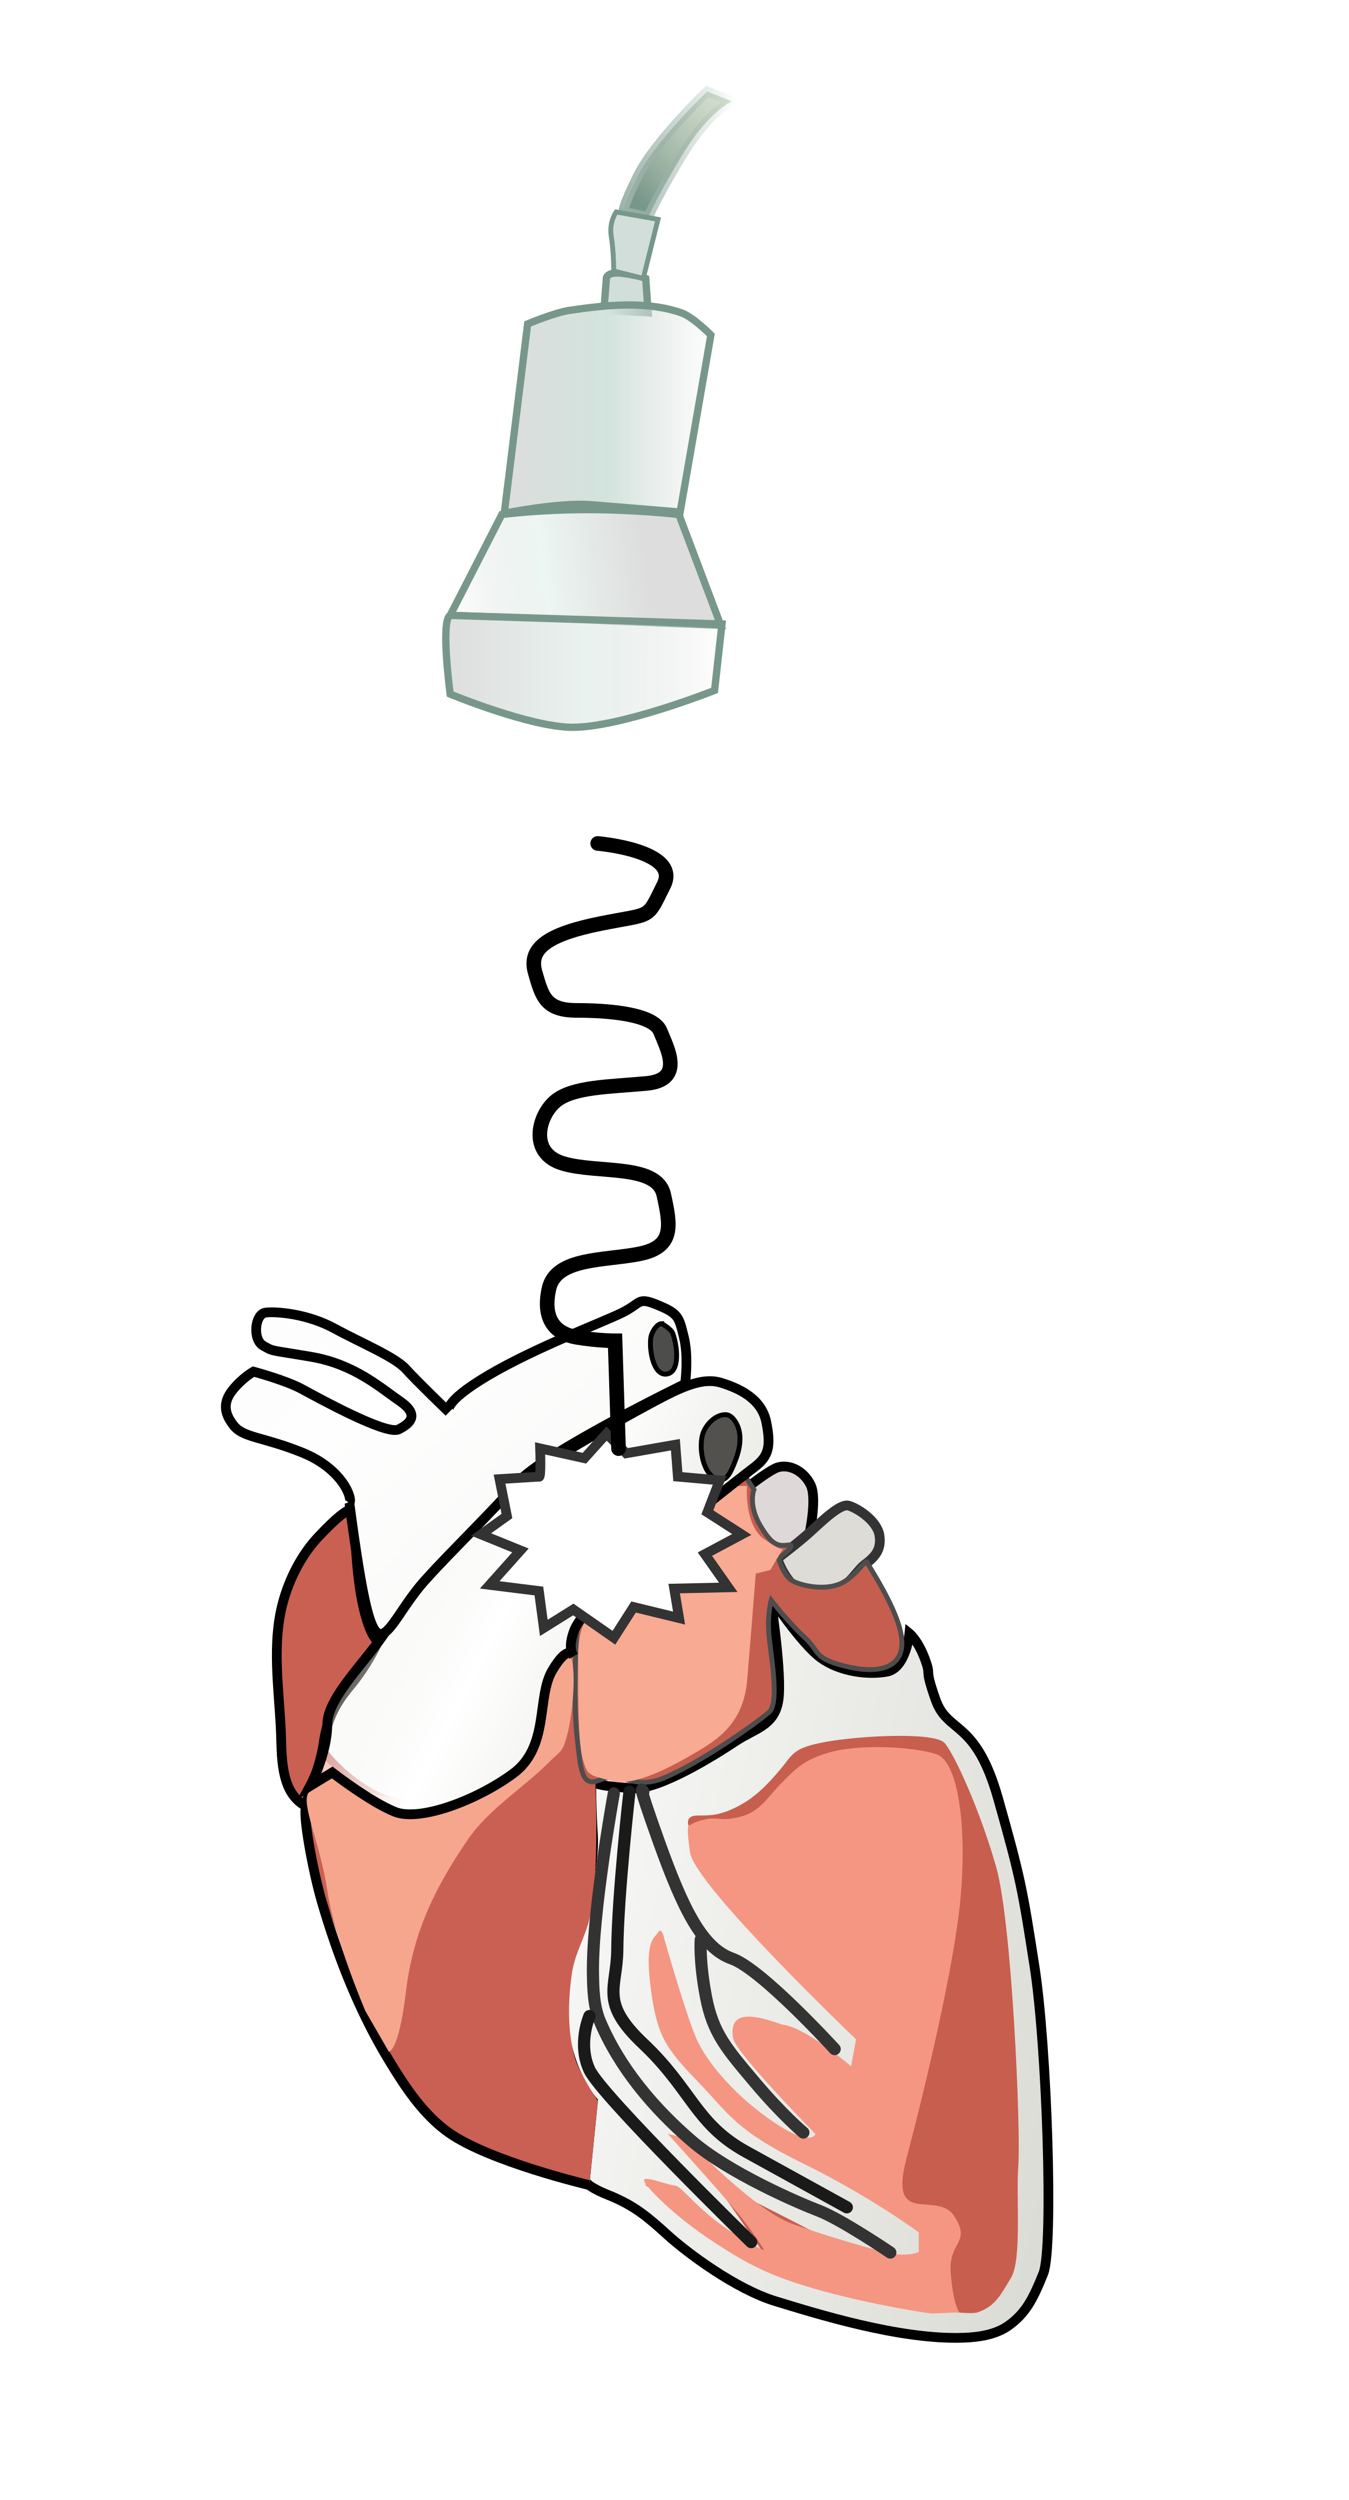 <?xml version="1.0" encoding="UTF-8" standalone="no"?>
<!-- Created with Inkscape (http://www.inkscape.org/) -->

<svg
   xmlns:dc="http://purl.org/dc/elements/1.1/"
   xmlns:cc="http://creativecommons.org/ns#"
   xmlns:rdf="http://www.w3.org/1999/02/22-rdf-syntax-ns#"
   xmlns:svg="http://www.w3.org/2000/svg"
   xmlns="http://www.w3.org/2000/svg"
   xmlns:xlink="http://www.w3.org/1999/xlink"
   xmlns:sodipodi="http://sodipodi.sourceforge.net/DTD/sodipodi-0.dtd"
   xmlns:inkscape="http://www.inkscape.org/namespaces/inkscape"
   id="svg6624"
   version="1.1"
   inkscape:version="0.48.2 r9819"
   width="325.06"
   height="602.442"
   sodipodi:docname="PhysicsUltrasound_Fig11.svg">
  <defs
     id="defs6628">
    <marker
       inkscape:stockid="Arrow1Mend"
       orient="auto"
       refY="0"
       refX="0"
       id="Arrow1Mend"
       style="overflow:visible">
      <path
         id="path4986"
         d="M 0,0 5,-5 -12.5,0 5,5 0,0 z"
         style="fill-rule:evenodd;stroke:#000000;stroke-width:1pt;marker-start:none"
         transform="matrix(-0.4,0,0,-0.4,-4,0)"
         inkscape:connector-curvature="0" />
    </marker>
    <linearGradient
       id="linearGradient7454">
      <stop
         style="stop-color:#fafaf9;stop-opacity:1;"
         offset="0"
         id="stop7456" />
      <stop
         id="stop7462"
         offset="0.5"
         style="stop-color:#fefefe;stop-opacity:1" />
      <stop
         style="stop-color:#fafaf9;stop-opacity:0;"
         offset="1"
         id="stop7458" />
    </linearGradient>
    <linearGradient
       id="linearGradient7442">
      <stop
         style="stop-color:#eaeae6;stop-opacity:1;"
         offset="0"
         id="stop7444" />
      <stop
         id="stop7450"
         offset="0.5"
         style="stop-color:#ffffff;stop-opacity:1" />
      <stop
         style="stop-color:#eaeae6;stop-opacity:0;"
         offset="1"
         id="stop7446" />
    </linearGradient>
    <linearGradient
       id="linearGradient7426">
      <stop
         style="stop-color:#dadbd4;stop-opacity:1;"
         offset="0"
         id="stop7428" />
      <stop
         id="stop7434"
         offset="0.952"
         style="stop-color:#ffffff;stop-opacity:1" />
      <stop
         style="stop-color:#ffffff;stop-opacity:1"
         offset="1"
         id="stop7430" />
    </linearGradient>
    <linearGradient
       id="linearGradient7207">
      <stop
         style="stop-color:#dddddd;stop-opacity:1;"
         offset="0"
         id="stop7209" />
      <stop
         id="stop7215"
         offset="0.5"
         style="stop-color:#e9f2ef;stop-opacity:1" />
      <stop
         style="stop-color:#dddddd;stop-opacity:0;"
         offset="1"
         id="stop7211" />
    </linearGradient>
    <linearGradient
       inkscape:collect="always"
       id="linearGradient7199">
      <stop
         style="stop-color:#9bb2a9;stop-opacity:1;"
         offset="0"
         id="stop7201" />
      <stop
         style="stop-color:#9bb2a9;stop-opacity:0;"
         offset="1"
         id="stop7203" />
    </linearGradient>
    <linearGradient
       id="linearGradient7189">
      <stop
         style="stop-color:#dddddd;stop-opacity:1;"
         offset="0"
         id="stop7191" />
      <stop
         id="stop7197"
         offset="0.5"
         style="stop-color:#d2e3dd;stop-opacity:1" />
      <stop
         style="stop-color:#dddddd;stop-opacity:0;"
         offset="1"
         id="stop7193" />
    </linearGradient>
    <linearGradient
       id="linearGradient7179">
      <stop
         style="stop-color:#dddddd;stop-opacity:1;"
         offset="0"
         id="stop7181" />
      <stop
         id="stop7187"
         offset="0.5"
         style="stop-color:#ecf6f3;stop-opacity:1" />
      <stop
         style="stop-color:#dddddd;stop-opacity:0;"
         offset="1"
         id="stop7183" />
    </linearGradient>
    <linearGradient
       id="linearGradient7163">
      <stop
         style="stop-color:#77978a;stop-opacity:1"
         offset="0"
         id="stop7165" />
      <stop
         style="stop-color:#ffffce;stop-opacity:0;"
         offset="1"
         id="stop7167" />
    </linearGradient>
    <linearGradient
       inkscape:collect="always"
       xlink:href="#linearGradient7163"
       id="linearGradient7169"
       x1="56.056"
       y1="19.446"
       x2="78.029"
       y2="-2.525"
       gradientUnits="userSpaceOnUse" />
    <linearGradient
       inkscape:collect="always"
       xlink:href="#linearGradient7179"
       id="linearGradient7185"
       x1="58.089"
       y1="56.569"
       x2="37.371"
       y2="59.347"
       gradientUnits="userSpaceOnUse"
       gradientTransform="translate(-0.379,0.505)" />
    <linearGradient
       inkscape:collect="always"
       xlink:href="#linearGradient7189"
       id="linearGradient7195"
       x1="16.42"
       y1="45.244"
       x2="38.633"
       y2="45.244"
       gradientUnits="userSpaceOnUse"
       gradientTransform="translate(26.39,-3.409)" />
    <linearGradient
       inkscape:collect="always"
       xlink:href="#linearGradient7199"
       id="linearGradient7205"
       x1="55.046"
       y1="15.658"
       x2="67.17"
       y2="15.658"
       gradientUnits="userSpaceOnUse" />
    <linearGradient
       inkscape:collect="always"
       xlink:href="#linearGradient7207"
       id="linearGradient7213"
       x1="36.805"
       y1="68.754"
       x2="66.16"
       y2="68.754"
       gradientUnits="userSpaceOnUse" />
    <linearGradient
       inkscape:collect="always"
       xlink:href="#linearGradient7179-4"
       id="linearGradient7185-9"
       x1="58.089"
       y1="56.569"
       x2="37.371"
       y2="59.347"
       gradientUnits="userSpaceOnUse"
       gradientTransform="translate(-0.379,0.505)" />
    <linearGradient
       id="linearGradient7179-4">
      <stop
         style="stop-color:#dddddd;stop-opacity:1;"
         offset="0"
         id="stop7181-6" />
      <stop
         id="stop7187-3"
         offset="0.5"
         style="stop-color:#ecf6f3;stop-opacity:1" />
      <stop
         style="stop-color:#dddddd;stop-opacity:0;"
         offset="1"
         id="stop7183-4" />
    </linearGradient>
    <linearGradient
       inkscape:collect="always"
       xlink:href="#linearGradient7207-0"
       id="linearGradient7213-9"
       x1="36.805"
       y1="68.754"
       x2="66.16"
       y2="68.754"
       gradientUnits="userSpaceOnUse" />
    <linearGradient
       id="linearGradient7207-0">
      <stop
         style="stop-color:#dddddd;stop-opacity:1;"
         offset="0"
         id="stop7209-5" />
      <stop
         id="stop7215-3"
         offset="0.5"
         style="stop-color:#e9f2ef;stop-opacity:1" />
      <stop
         style="stop-color:#dddddd;stop-opacity:0;"
         offset="1"
         id="stop7211-9" />
    </linearGradient>
    <linearGradient
       inkscape:collect="always"
       xlink:href="#linearGradient7163-2"
       id="linearGradient7169-1"
       x1="56.056"
       y1="19.446"
       x2="78.029"
       y2="-2.525"
       gradientUnits="userSpaceOnUse" />
    <linearGradient
       id="linearGradient7163-2">
      <stop
         style="stop-color:#77978a;stop-opacity:1"
         offset="0"
         id="stop7165-8" />
      <stop
         style="stop-color:#ffffce;stop-opacity:0;"
         offset="1"
         id="stop7167-8" />
    </linearGradient>
    <linearGradient
       inkscape:collect="always"
       xlink:href="#linearGradient7199-8"
       id="linearGradient7205-1"
       x1="55.046"
       y1="15.658"
       x2="67.17"
       y2="15.658"
       gradientUnits="userSpaceOnUse" />
    <linearGradient
       inkscape:collect="always"
       id="linearGradient7199-8">
      <stop
         style="stop-color:#9bb2a9;stop-opacity:1;"
         offset="0"
         id="stop7201-6" />
      <stop
         style="stop-color:#9bb2a9;stop-opacity:0;"
         offset="1"
         id="stop7203-0" />
    </linearGradient>
    <linearGradient
       inkscape:collect="always"
       xlink:href="#linearGradient7189-4"
       id="linearGradient7195-2"
       x1="16.42"
       y1="45.244"
       x2="38.633"
       y2="45.244"
       gradientUnits="userSpaceOnUse"
       gradientTransform="translate(26.39,-3.409)" />
    <linearGradient
       id="linearGradient7189-4">
      <stop
         style="stop-color:#dddddd;stop-opacity:1;"
         offset="0"
         id="stop7191-9" />
      <stop
         id="stop7197-0"
         offset="0.5"
         style="stop-color:#d2e3dd;stop-opacity:1" />
      <stop
         style="stop-color:#dddddd;stop-opacity:0;"
         offset="1"
         id="stop7193-2" />
    </linearGradient>
    <linearGradient
       y2="45.244"
       x2="38.633"
       y1="45.244"
       x1="16.42"
       gradientTransform="translate(26.39,-3.409)"
       gradientUnits="userSpaceOnUse"
       id="linearGradient7307"
       xlink:href="#linearGradient7189-4"
       inkscape:collect="always" />
    <linearGradient
       inkscape:collect="always"
       xlink:href="#linearGradient7426-0"
       id="linearGradient7432-5"
       x1="115.291"
       y1="214.054"
       x2="40.666"
       y2="197.09"
       gradientUnits="userSpaceOnUse" />
    <linearGradient
       id="linearGradient7426-0">
      <stop
         style="stop-color:#dadbd4;stop-opacity:1;"
         offset="0"
         id="stop7428-4" />
      <stop
         id="stop7434-2"
         offset="0.952"
         style="stop-color:#ffffff;stop-opacity:1" />
      <stop
         style="stop-color:#ffffff;stop-opacity:1"
         offset="1"
         id="stop7430-1" />
    </linearGradient>
    <linearGradient
       inkscape:collect="always"
       xlink:href="#linearGradient7442-7"
       id="linearGradient7448-2"
       x1="70.842"
       y1="175.245"
       x2="37.986"
       y2="158.704"
       gradientUnits="userSpaceOnUse" />
    <linearGradient
       id="linearGradient7442-7">
      <stop
         style="stop-color:#eaeae6;stop-opacity:1;"
         offset="0"
         id="stop7444-7" />
      <stop
         id="stop7450-9"
         offset="0.5"
         style="stop-color:#ffffff;stop-opacity:1" />
      <stop
         style="stop-color:#eaeae6;stop-opacity:0;"
         offset="1"
         id="stop7446-5" />
    </linearGradient>
    <linearGradient
       inkscape:collect="always"
       xlink:href="#linearGradient7454-4"
       id="linearGradient7460-5"
       x1="48.931"
       y1="168.296"
       x2="17.304"
       y2="133.825"
       gradientUnits="userSpaceOnUse" />
    <linearGradient
       id="linearGradient7454-4">
      <stop
         style="stop-color:#fafaf9;stop-opacity:1;"
         offset="0"
         id="stop7456-0" />
      <stop
         id="stop7462-3"
         offset="0.5"
         style="stop-color:#fefefe;stop-opacity:1" />
      <stop
         style="stop-color:#fafaf9;stop-opacity:0;"
         offset="1"
         id="stop7458-4" />
    </linearGradient>
    <linearGradient
       inkscape:collect="always"
       xlink:href="#linearGradient7454"
       id="linearGradient3103"
       gradientUnits="userSpaceOnUse"
       x1="48.931"
       y1="168.296"
       x2="17.304"
       y2="133.825"
       gradientTransform="matrix(2.347,0,0,2.347,-5.882,-4.325)" />
    <linearGradient
       inkscape:collect="always"
       xlink:href="#linearGradient7442"
       id="linearGradient3106"
       gradientUnits="userSpaceOnUse"
       x1="70.842"
       y1="175.245"
       x2="37.986"
       y2="158.704"
       gradientTransform="matrix(2.347,0,0,2.347,-5.882,-4.325)" />
    <linearGradient
       inkscape:collect="always"
       xlink:href="#linearGradient7426"
       id="linearGradient3119"
       gradientUnits="userSpaceOnUse"
       x1="115.291"
       y1="214.054"
       x2="40.666"
       y2="197.09"
       gradientTransform="matrix(2.347,0,0,2.347,-5.882,-4.325)" />
  </defs>
  <sodipodi:namedview
     pagecolor="#ffffff"
     bordercolor="#666666"
     borderopacity="1"
     objecttolerance="10"
     gridtolerance="10"
     guidetolerance="10"
     inkscape:pageopacity="0"
     inkscape:pageshadow="2"
     inkscape:window-width="1280"
     inkscape:window-height="748"
     id="namedview6626"
     showgrid="false"
     inkscape:zoom="0.7"
     inkscape:cx="49.482148"
     inkscape:cy="267.042"
     inkscape:window-x="-8"
     inkscape:window-y="-8"
     inkscape:window-maximized="1"
     inkscape:current-layer="layer10"
     fit-margin-top="0"
     fit-margin-left="0"
     fit-margin-right="0"
     fit-margin-bottom="0" />
  <g
     inkscape:groupmode="layer"
     id="layer10"
     inkscape:label="white"
     transform="translate(-11.893,173.824)">
    <rect
       style="color:#000000;fill:#ffffff;fill-opacity:0.961;fill-rule:evenodd;stroke:none;stroke-width:0;marker:none;visibility:visible;display:inline;overflow:visible;enable-background:accumulate"
       id="rect7467"
       width="325.06"
       height="602.442"
       x="11.893"
       y="-173.824" />
  </g>
  <g
     inkscape:groupmode="layer"
     id="layer9"
     inkscape:label="heart"
     style="display:inline"
     transform="translate(-11.893,173.824)" />
  <path
     style="fill:url(#linearGradient3119);fill-opacity:1;stroke:#000000;stroke-width:2.347px;stroke-linecap:butt;stroke-linejoin:miter;stroke-opacity:1"
     d="m 142.458,428.375 c -0.419,1.676 3.771,2.095 10.057,2.514 6.286,0.419 19.695,-7.962 24.723,-11.314 5.028,-3.352 10.057,-3.771 10.476,-11.314 0.419,-7.543 -2.095,-23.466 -2.095,-23.466 0,0 7.543,11.314 12.152,14.666 4.609,3.352 11.314,4.19 15.923,3.352 4.609,-0.838 5.448,-9.219 5.448,-9.219 0,0 2.095,1.676 3.771,6.286 1.676,4.609 -0.419,1.257 2.514,9.638 2.933,8.381 9.638,4.609 15.085,23.885 5.447,19.276 5.867,21.79 8.8,40.647 2.933,18.857 4.609,67.465 2.095,73.751 -2.514,6.286 -4.29,9.633 -8.381,12.571 -3.055,2.194 -7.136,2.8 -10.895,2.933 -15.358,0.545 -35.618,-5.867 -45.256,-8.8 -9.638,-2.933 -21.371,-11.733 -25.98,-15.924 -4.609,-4.19 -7.962,-7.124 -14.247,-9.638 -6.286,-2.514 -5.672,-3.822 -5.672,-3.822 l 1.901,-18.806 c 0,0 -4.19,-4.609 -6.286,-13.409 -2.095,-8.8 -0.838,-19.695 1.257,-24.723 2.095,-5.028 2.933,-9.219 2.933,-9.219 0,0 2.514,-10.476 2.095,-16.762 -0.419,-6.286 -0.419,-13.828 -0.419,-13.828 z"
     id="path7424"
     inkscape:connector-curvature="0"
     sodipodi:nodetypes="cssscsscsssssaasssccsscsc" />
  <path
     style="fill:#ca6053;fill-opacity:1;stroke:none"
     d="m 74.417,431.838 c 0,0 -1.482,10.963 5.63,30.519 7.111,19.556 2.667,13.63 8.889,24.297 6.222,10.667 9.207,22.316 20.466,28.242 11.26,5.926 32.695,10.841 32.695,10.841 l 1.951,-19.526 c 0,0 -4.606,-6.779 -5.63,-10.667 -1.711,-6.498 -1.548,-13.498 -0.593,-20.149 0.635,-4.421 3.201,-8.832 4.148,-12.741 2.607,-10.762 1.482,-33.186 1.482,-33.186 0,0 -3.259,1.185 -3.556,-5.334 -0.296,-6.519 -0.296,-26.964 -1.482,-26.075 -1.185,0.889 -5.63,-0.296 -7.704,4.741 -2.074,5.037 -2.667,10.371 -5.037,16.593 -2.37,6.222 -5.037,11.556 -11.26,12.149 -6.222,0.593 -15.408,4.148 -23.112,0.296 -7.704,-3.852 -12.149,-9.778 -12.149,-9.778 z"
     id="path7406"
     inkscape:connector-curvature="0"
     sodipodi:nodetypes="csssccaascsssssscc" />
  <path
     style="fill:none;stroke:#000000;stroke-width:2.347px;stroke-linecap:butt;stroke-linejoin:miter;stroke-opacity:1"
     d="m 73.736,435.499 c -0.838,1.676 1.636,15.286 3.771,22.628 3.898,13.402 9.087,26.628 16.343,38.552 3.867,6.356 8.185,12.868 14.247,17.181 9.779,6.957 33.718,12.622 33.718,12.622"
     id="path7464"
     inkscape:connector-curvature="0"
     sodipodi:nodetypes="caaac" />
  <path
     style="fill:#dfd8d9;fill-opacity:1;stroke:#000000;stroke-width:2.347px;stroke-linecap:butt;stroke-linejoin:miter;stroke-opacity:1"
     d="m 176.05,361.614 c 0,0 8.593,-7.111 11.26,-8 2.667,-0.889 6.222,0.593 8,4.148 1.778,3.556 -0.593,13.334 -0.593,13.334 0,0 -7.704,7.408 -9.482,7.408 -1.778,0 -13.037,-8.297 -13.334,-11.26 -0.296,-2.963 4.148,-5.63 4.148,-5.63 z"
     id="path7438"
     inkscape:connector-curvature="0" />
  <path
     style="fill:#dddcd7;fill-opacity:1;stroke:#333333;stroke-width:2.347px;stroke-linecap:butt;stroke-linejoin:miter;stroke-opacity:1"
     d="m 187.309,375.54 c 0,0 4.741,-3.556 7.704,-6.222 2.963,-2.667 7.408,-7.111 9.482,-6.519 2.074,0.593 6.815,3.556 7.408,7.111 0.593,3.556 -1.185,5.334 -3.556,7.111 -2.37,1.778 -4.741,7.408 -11.556,7.408 -6.815,0 -9.482,-8.889 -9.482,-8.889 z"
     id="path7436"
     inkscape:connector-curvature="0" />
  <path
     style="fill:#c85e4e;fill-opacity:1;stroke:none"
     d="m 165.975,440.135 c 0,0 -1.185,-2.667 2.074,-2.667 3.259,0 5.334,0 9.482,-2.074 4.148,-2.074 7.111,-5.037 10.371,-8.889 3.259,-3.852 2.963,-5.333 11.26,-6.815 8.297,-1.482 26.075,-2.37 28.445,0.296 2.37,2.667 8.593,16.297 12.445,29.927 3.852,13.63 5.926,63.706 5.333,71.706 -0.593,8 0.889,22.815 -1.778,27.26 -2.667,4.445 -3.852,6.815 -8,8.297 -4.148,1.482 -38.223,-5.926 -43.557,-7.408 -5.333,-1.482 -36.742,-23.408 -36.742,-23.408 l 7.408,2.074 21.927,15.408 -12.741,-18.371 c 0,0 28.149,14.223 31.705,16.297 3.556,2.074 18.371,3.556 18.964,1.778 0.593,-1.778 -0.593,-8.889 -1.778,-9.778 -1.185,-0.889 -12.445,-13.334 -12.445,-13.334 L 196.198,510.063 c 0,0 -15.408,-13.037 -14.223,-17.482 1.185,-4.445 12.741,-1.482 16.889,3.556 4.148,5.037 9.185,8 9.185,8 l 2.074,-13.334 c 0,0 -37.334,-38.52 -40.001,-42.668 -2.667,-4.148 -4.148,-8 -4.148,-8 z"
     id="path7402"
     inkscape:connector-curvature="0" />
  <path
     style="fill:#c55e4f;fill-opacity:1;stroke:#4d4d4d;stroke-width:1.173;stroke-linecap:butt;stroke-linejoin:miter;stroke-miterlimit:4;stroke-opacity:1;stroke-dasharray:none"
     d="m 139.308,390.948 c -0.593,1.778 -1.185,19.26 -0.296,27.26 0.913,8.223 1.043,12.682 5.63,10.667 4.987,-2.191 8.066,2.588 15.357,-0.47 9.185,-3.852 22.663,-13.486 25.33,-15.857 2.667,-2.37 0.203,-14.785 -0.093,-19.23 -0.296,-4.445 0.593,-7.704 0.593,-7.704 0,0 4.148,5.334 8,8.889 3.852,3.556 2.117,4.921 9.185,6.815 9.718,2.604 15.112,10e-6 14.223,-6.815 -0.889,-6.815 -8,-17.186 -8.297,-18.075 -0.296,-0.889 -2.963,3.852 -6.815,5.334 -3.852,1.482 -9.185,0.296 -11.26,-0.889 -2.074,-1.185 -3.259,-5.333 -3.259,-5.333 0,0 4.741,-3.556 2.37,-3.259 -2.37,0.296 -3.852,0.296 -6.815,-4.741 -2.963,-5.037 -1.482,-8.593 -1.482,-8.593 l -2.667,-4.148 c -13.235,8.658 -26.47,20.383 -39.705,36.149 z"
     id="path7398"
     inkscape:connector-curvature="0"
     sodipodi:nodetypes="cssssscsssssscssccc" />
  <path
     style="fill:#f8aa93;fill-opacity:1;stroke:none"
     d="m 176.827,358.072 c 0,0 -24.31,17.262 -29.879,24.699 -5.569,7.437 -7.64,7.727 -7.64,17.247 0,9.519 0,20.218 1.172,24.085 1.172,3.867 1.466,3.579 7.035,5.067 5.569,1.487 15.545,-4.156 20.528,-7.131 4.983,-2.975 11.129,-6.85 12.008,-17.262 0.879,-10.412 2.058,-25.599 2.058,-25.599 l 3.511,-0.877 3.17,-5.363 c 0,0 0.322,1.491 -4.661,-2.079 -4.983,-3.57 -4.107,-13.077 -4.107,-13.077 l 0.019,0.276 z"
     id="path7396"
     inkscape:connector-curvature="0"
     sodipodi:nodetypes="csssssscccsccc" />
  <path
     style="fill:#f59682;fill-opacity:1;stroke:none"
     d="m 166.272,439.838 c 0,0 -1.185,-1.482 0,6.519 1.185,8 40.001,45.038 40.001,45.038 l -1.185,6.519 c 0,0 -10.963,-9.482 -16.593,-10.074 -5.766,-2.004 -13.055,-4.141 -11.852,3.259 0.593,3.556 19.852,23.112 19.852,23.112 0,0 -0.889,3.259 -9.778,-2.667 -8.889,-5.926 -16.297,-14.223 -18.964,-20.445 -2.667,-6.222 -7.704,-24.001 -7.704,-24.001 0,0 -0.593,-2.963 -1.482,-1.482 -0.889,1.482 -3.259,1.778 -1.778,13.334 1.482,11.556 3.556,14.519 11.26,22.519 7.704,8 9.185,11.852 25.482,19.852 16.297,8 27.853,16.593 27.853,16.593 l 0,4.741 c 0,0 -2.667,1.185 -6.815,0.296 -4.148,-0.889 -14.519,-3.852 -23.704,-7.111 -9.185,-3.259 -25.779,-20.741 -25.779,-20.741 l -4.148,-0.889 c 0,0 13.926,15.408 17.482,19.852 3.556,4.445 5.63,8 5.63,8 0,0 1.185,1.185 -7.111,-3.852 -8.297,-5.037 -12.741,-11.556 -14.223,-11.556 -1.482,0 -8.593,-2.963 -7.408,-0.889 1.185,2.074 7.704,8.593 16.297,14.223 8.593,5.63 13.926,8.593 26.964,12.149 13.037,3.556 25.779,5.333 25.779,5.333 l 6.815,-0.296 c 0,0 -1.482,-1.778 -2.074,-9.482 -0.593,-7.704 5.037,-7.111 0.889,-13.63 -4.148,-6.519 -16,2.963 -11.556,-13.926 4.445,-16.889 11.556,-46.52 13.037,-62.817 1.482,-16.297 -0.296,-32.89 -5.926,-34.668 -5.63,-1.778 -17.778,-2.37 -24.89,-0.593 -7.111,1.778 -9.482,4.741 -12.445,7.704 -2.963,2.963 -5.037,6.815 -9.778,8 -4.741,1.185 -5.333,0 -8.297,0.593 -2.963,0.593 -3.852,1.482 -3.852,1.482 z"
     id="path7400"
     inkscape:connector-curvature="0"
     sodipodi:nodetypes="cscccccsscssssccssccscsssssccsssssssssc" />
  <path
     style="fill:#ca6052;fill-opacity:1;stroke:#000000;stroke-width:2.347;stroke-linecap:butt;stroke-linejoin:miter;stroke-miterlimit:4;stroke-opacity:1;stroke-dasharray:none"
     d="m 85.05,363.424 c -1.886,0.629 -3.981,2.305 -8.171,6.705 -4.19,4.4 -7.246,10.354 -8.8,16.343 -2.527,9.735 -0.914,20.125 -0.419,30.171 0.215,4.352 0,8.8 1.467,12.99 1.467,4.19 4.4,5.448 4.4,5.448 0,0 3.771,-10.057 4.4,-14.666 0.629,-4.609 1.886,-8.8 6.286,-14.038 4.4,-5.238 6.914,-10.895 6.914,-10.895 0,0 -1.676,-0.629 -3.352,-7.333 -1.676,-6.705 -2.095,-15.714 -2.095,-18.019 0,-2.305 -0.629,-6.705 -0.629,-6.705 z"
     id="path7408"
     inkscape:connector-curvature="0"
     sodipodi:nodetypes="csaascsscssc" />
  <path
     style="fill:#f6a68d;fill-opacity:1;stroke:none"
     d="m 77.38,429.171 c 0,0 -0.889,4e-5 -2.963,2.667 -2.074,2.667 2.667,11.852 4.445,23.704 1.778,11.852 9.185,29.038 9.185,29.038 l 5.63,9.778 c 0,0 2.37,0.296 4.148,-14.519 1.778,-14.815 7.443,-25.6 14.815,-36.446 5.223,-7.684 13.662,-12.608 20.149,-19.26 1.025,-1.051 2.396,-1.905 2.963,-3.259 2.787,-6.661 3.259,-22.816 1.185,-21.63 -2.074,1.185 -3.816,1.212 -5.037,2.667 -4.539,5.406 -2.963,14.223 -6.519,20.149 -3.556,5.926 -5.398,6.66 -9.185,8.297 -7.823,3.381 -17.232,4.211 -25.482,2.074 -4.826,-1.25 -12.445,-8.297 -12.445,-8.297 z"
     id="path7404"
     inkscape:connector-curvature="0"
     sodipodi:nodetypes="cssccsasssasaacc" />
  <path
     style="fill:url(#linearGradient3106);fill-opacity:1;stroke:#000000;stroke-width:2.347px;stroke-linecap:butt;stroke-linejoin:miter;stroke-opacity:1"
     d="m 74.713,430.357 c 0,0 4.148,-7.704 4.148,-14.815 0,-7.111 10.963,-16.593 15.408,-24.593 4.445,-8 21.038,-24.593 26.667,-30.519 5.63,-5.926 34.964,-21.927 39.705,-24.297 4.741,-2.37 9.185,-4.148 13.037,-2.963 3.852,1.185 9.778,3.556 10.963,9.482 1.185,5.926 0.593,8.297 -2.963,10.963 -3.556,2.667 -21.038,16.593 -26.075,20.741 -5.037,4.148 -15.408,13.926 -17.186,18.371 -1.778,4.445 -0.296,6.222 -0.296,6.222 0,0 -1.185,-2.963 -5.037,3.556 -3.852,6.519 -0.593,18.371 -9.482,24.89 -8.889,6.519 -22.519,11.556 -28.445,9.185 -5.926,-2.37 -15.112,-9.482 -15.112,-9.482 z"
     id="path7440"
     inkscape:connector-curvature="0" />
  <path
     style="fill:url(#linearGradient3103);fill-opacity:1;stroke:#000000;stroke-width:2.347px;stroke-linecap:butt;stroke-linejoin:miter;stroke-opacity:1"
     d="m 84.195,362.206 c 0.889,-1.185 -1.778,-8.297 -11.26,-12.149 -9.482,-3.852 -14.223,-3.556 -16.593,-6.519 -2.37,-2.963 -2.667,-5.63 -0.296,-8.593 2.37,-2.963 5.037,-4.445 5.037,-4.445 0,0 7.704,2.074 11.556,4.148 3.852,2.074 20.445,11.26 23.408,9.778 2.963,-1.482 5.037,-3.556 0.296,-6.815 -4.741,-3.259 -10.963,-8.889 -21.334,-10.667 -10.371,-1.778 -8.889,-1.185 -11.556,-2.667 -2.667,-1.482 -2.074,-7.704 0.593,-8 2.667,-0.296 10.074,0.296 16.593,3.852 6.519,3.556 14.519,6.815 17.186,9.778 2.667,2.963 10.371,10.371 10.371,10.371 0,0 -2.074,-2.074 9.482,-8.889 11.556,-6.815 27.556,-12.741 32.297,-15.112 4.741,-2.37 3.556,-3.852 8.593,-1.778 5.037,2.074 5.037,2.963 6.222,7.704 1.185,4.741 0.296,11.26 0.296,11.26 0,0 -34.075,16.593 -40.298,23.704 -6.222,7.111 -16.593,17.186 -21.63,22.816 -11.54,12.1 -12.545,30.462 -18.964,-17.778 z"
     id="path7452"
     inkscape:connector-curvature="0"
     sodipodi:nodetypes="cssscsssssssscsssscscc" />
  <path
     style="fill:#4d4d4c;fill-opacity:1;stroke:#000000;stroke-width:1.173;stroke-linecap:butt;stroke-linejoin:miter;stroke-miterlimit:4;stroke-opacity:1;stroke-dasharray:none"
     d="m 159.457,318.946 c -1.185,0 -2.503,2.083 -2.667,3.556 -0.348,3.12 0.742,9.017 3.852,8.593 3.266,-0.445 2.602,-6.678 1.482,-9.778 -0.404,-1.119 -2.667,-2.37 -2.667,-2.37 z"
     id="path7410"
     inkscape:connector-curvature="0"
     sodipodi:nodetypes="caaac" />
  <path
     style="fill:#52514d;fill-opacity:1;stroke:#000000;stroke-width:1.173;stroke-linecap:butt;stroke-linejoin:miter;stroke-miterlimit:4;stroke-opacity:1;stroke-dasharray:none"
     d="m 174.864,340.872 c -2.517,-0.07 -5.043,2.588 -5.63,5.037 -0.888,3.71 0.379,10.075 4.148,10.667 2.012,0.316 3.1,-2.849 3.852,-4.741 0.987,-2.485 1.524,-5.494 0.593,-8 -0.486,-1.309 -1.567,-2.924 -2.963,-2.963 z"
     id="path7412"
     inkscape:connector-curvature="0"
     sodipodi:nodetypes="aaaaaa" />
  <path
     style="fill:none;stroke:#333333;stroke-width:2.933;stroke-linecap:round;stroke-linejoin:miter;stroke-miterlimit:4;stroke-opacity:1;stroke-dasharray:none"
     d="m 155.029,431.727 c 0,0 -2.095,-4.19 3.771,12.152 5.867,16.343 10.476,25.561 17.6,28.076 7.124,2.514 24.723,21.79 24.723,21.79"
     id="path7414"
     inkscape:connector-curvature="0"
     sodipodi:nodetypes="cssc" />
  <path
     style="fill:none;stroke:#1a1a1a;stroke-width:2.933;stroke-linecap:round;stroke-linejoin:miter;stroke-miterlimit:4;stroke-opacity:1;stroke-dasharray:none"
     d="m 151.677,431.727 c 0,0 -2.822,24.929 -2.933,38.133 -0.078,9.248 -4.39,12.552 6.286,22.628 11.584,10.933 12.571,19.276 24.723,25.98 12.152,6.705 24.304,13.409 24.304,13.409"
     id="path7416"
     inkscape:connector-curvature="0"
     sodipodi:nodetypes="csssc" />
  <path
     style="fill:none;stroke:#333333;stroke-width:2.933;stroke-linecap:round;stroke-linejoin:miter;stroke-miterlimit:4;stroke-opacity:1;stroke-dasharray:none"
     d="m 147.905,432.146 c 0,0 -5.216,28.678 -5.028,43.161 0.051,3.95 0.143,8.092 1.676,11.733 4.715,11.201 12.981,21.006 22.209,28.914 8.829,7.566 25.142,14.666 30.59,16.762 5.447,2.095 17.181,10.057 17.181,10.057"
     id="path7418"
     inkscape:connector-curvature="0"
     sodipodi:nodetypes="caaasc" />
  <path
     style="fill:none;stroke:#1a1a1a;stroke-width:2.933;stroke-linecap:round;stroke-linejoin:miter;stroke-miterlimit:4;stroke-opacity:1;stroke-dasharray:none"
     d="m 142.039,485.783 c 0,0 -2.933,6.705 0,12.99 2.933,6.286 38.971,41.485 38.971,41.485"
     id="path7420"
     inkscape:connector-curvature="0"
     sodipodi:nodetypes="csc" />
  <path
     style="fill:none;stroke:#333333;stroke-width:2.933;stroke-linecap:round;stroke-linejoin:miter;stroke-miterlimit:4;stroke-opacity:1;stroke-dasharray:none"
     d="m 168.857,467.346 c 0,0 -0.419,5.029 1.257,13.828 1.676,8.8 5.029,12.571 11.733,20.533 6.705,7.962 11.733,12.152 11.733,12.152"
     id="path7422"
     inkscape:connector-curvature="0" />
  <g
     inkscape:groupmode="layer"
     id="layer8"
     inkscape:label="lamp"
     transform="translate(-11.893,173.824)">
    <g
       transform="matrix(2.347,0,0,2.347,31.757,-173.424)"
       id="g7259-2">
      <path
         sodipodi:nodetypes="ccsccc"
         inkscape:connector-curvature="0"
         id="path6637-1"
         d="m 37.754,63.009 5.303,-10.354 c 0,0 3.788,-0.505 8.839,-0.505 5.051,0 9.344,0.505 9.344,0.505 l 4.293,11.364 z"
         style="fill:url(#linearGradient7185-9);fill-opacity:1;stroke:#77978a;stroke-width:0.75;stroke-linecap:butt;stroke-linejoin:miter;stroke-miterlimit:4;stroke-opacity:1;stroke-dasharray:none" />
      <path
         sodipodi:nodetypes="ccaccc"
         inkscape:connector-curvature="0"
         id="path6635-5"
         d="m 37.754,63.009 c -1.01,0.505 0,8.081 0,8.081 0,0 8.182,3.381 12.501,3.409 5.043,0.033 14.647,-3.788 14.647,-3.788 l 0.758,-6.819 z"
         style="fill:url(#linearGradient7213-9);fill-opacity:1;stroke:#77978a;stroke-width:0.75;stroke-linecap:butt;stroke-linejoin:miter;stroke-miterlimit:4;stroke-opacity:1;stroke-dasharray:none" />
      <path
         inkscape:connector-curvature="0"
         id="path6641-4"
         d="m 53.538,31.694 0.253,-3.283 c 0,0 0,-0.758 1.768,-0.505 1.768,0.253 2.273,0.505 2.273,0.505 l 0.253,3.536 z"
         style="fill:#d1deda;fill-opacity:1;stroke:#77978a;stroke-width:0.75;stroke-linecap:butt;stroke-linejoin:miter;stroke-miterlimit:4;stroke-opacity:1;stroke-dasharray:none" />
      <path
         inkscape:connector-curvature="0"
         id="path6645-4"
         d="m 55.558,21.593 c 0,0 -0.253,-0.253 1.515,-3.788 1.768,-3.536 7.071,-8.586 7.071,-8.586 l 2.525,1.01 c 0,0 -2.273,1.01 -4.798,5.051 -2.525,4.041 -3.788,6.819 -3.788,6.819 z"
         style="fill:url(#linearGradient7169-1);fill-opacity:1;stroke:url(#linearGradient7205-1);stroke-width:1px;stroke-linecap:butt;stroke-linejoin:miter;stroke-opacity:1" />
      <path
         inkscape:connector-curvature="0"
         id="path6643-4"
         d="m 54.548,27.653 c 0,0 0,-2.02 -0.253,-3.536 -0.253,-1.515 0.505,-2.525 0.505,-2.525 l 4.293,0.758 -1.515,6.061 z"
         style="fill:#d1deda;fill-opacity:1;stroke:#77978a;stroke-width:0.5;stroke-linecap:butt;stroke-linejoin:miter;stroke-miterlimit:4;stroke-opacity:1;stroke-dasharray:none" />
      <path
         sodipodi:nodetypes="caaccscc"
         inkscape:connector-curvature="0"
         id="path6639-2"
         d="m 45.709,33.083 c 0,0 2.805,-1.171 4.293,-1.389 3.791,-0.555 7.87,-0.999 11.49,0.253 1.193,0.412 3.03,2.273 3.03,2.273 l -3.157,18.183 c 0,0 -5.935,-0.505 -9.218,-0.758 -3.283,-0.253 -8.839,0.884 -8.839,0.884 z"
         style="fill:url(#linearGradient7307);fill-opacity:1;stroke:#77978a;stroke-width:0.75;stroke-linecap:butt;stroke-linejoin:miter;stroke-miterlimit:4;stroke-opacity:1;stroke-dasharray:none" />
    </g>
    <path
       style="fill:#ffffff;stroke:#333333;stroke-width:2.347px;stroke-linecap:butt;stroke-linejoin:miter;stroke-opacity:1"
       d="m 141.746,181.995 c 0.593,0.593 0.296,-6.815 0.296,-6.815 l 10.667,2.37 5.333,-5.926 4.741,4.741 11.852,-2.074 0.593,7.704 10.074,0.889 -2.963,7.704 8.297,5.333 -8.889,4.741 5.63,8 -13.037,0.296 1.185,7.111 -10.963,-2.667 -4.741,7.408 -9.778,-6.815 -7.111,4.445 -1.185,-8.889 -11.852,-1.482 7.408,-8.297 -9.482,-3.852 6.222,-4.445 -1.778,-8.889 z"
       id="path7376"
       inkscape:connector-curvature="0" />
    <path
       style="fill:none;stroke:#000000;stroke-width:3.52;stroke-linecap:round;stroke-linejoin:miter;stroke-miterlimit:4;stroke-opacity:1;stroke-dasharray:none;marker-end:url(#Arrow1Mend)"
       d="m 155.911,29.416 c 0,0 20.114,1.676 15.923,10.057 -4.19,8.381 -2.514,6.705 -15.085,9.219 -12.571,2.514 -17.6,5.867 -15.923,11.733 1.676,5.867 2.514,9.219 10.057,9.219 7.543,0 18.438,0.838 20.114,5.028 1.676,4.19 5.867,11.733 -3.352,12.571 -9.219,0.838 -17.6,0.838 -21.79,4.19 -4.19,3.352 -6.705,12.571 1.676,15.085 8.381,2.514 22.628,0 24.304,7.543 1.676,7.543 2.514,12.571 -5.867,14.247 -8.381,1.676 -20.114,0.838 -21.79,8.381 -1.676,7.543 1.676,10.895 6.705,11.733 5.028,0.838 9.219,0.838 9.219,0.838 l 0.838,25.98"
       id="path8105"
       inkscape:connector-curvature="0" />
  </g>
</svg>
